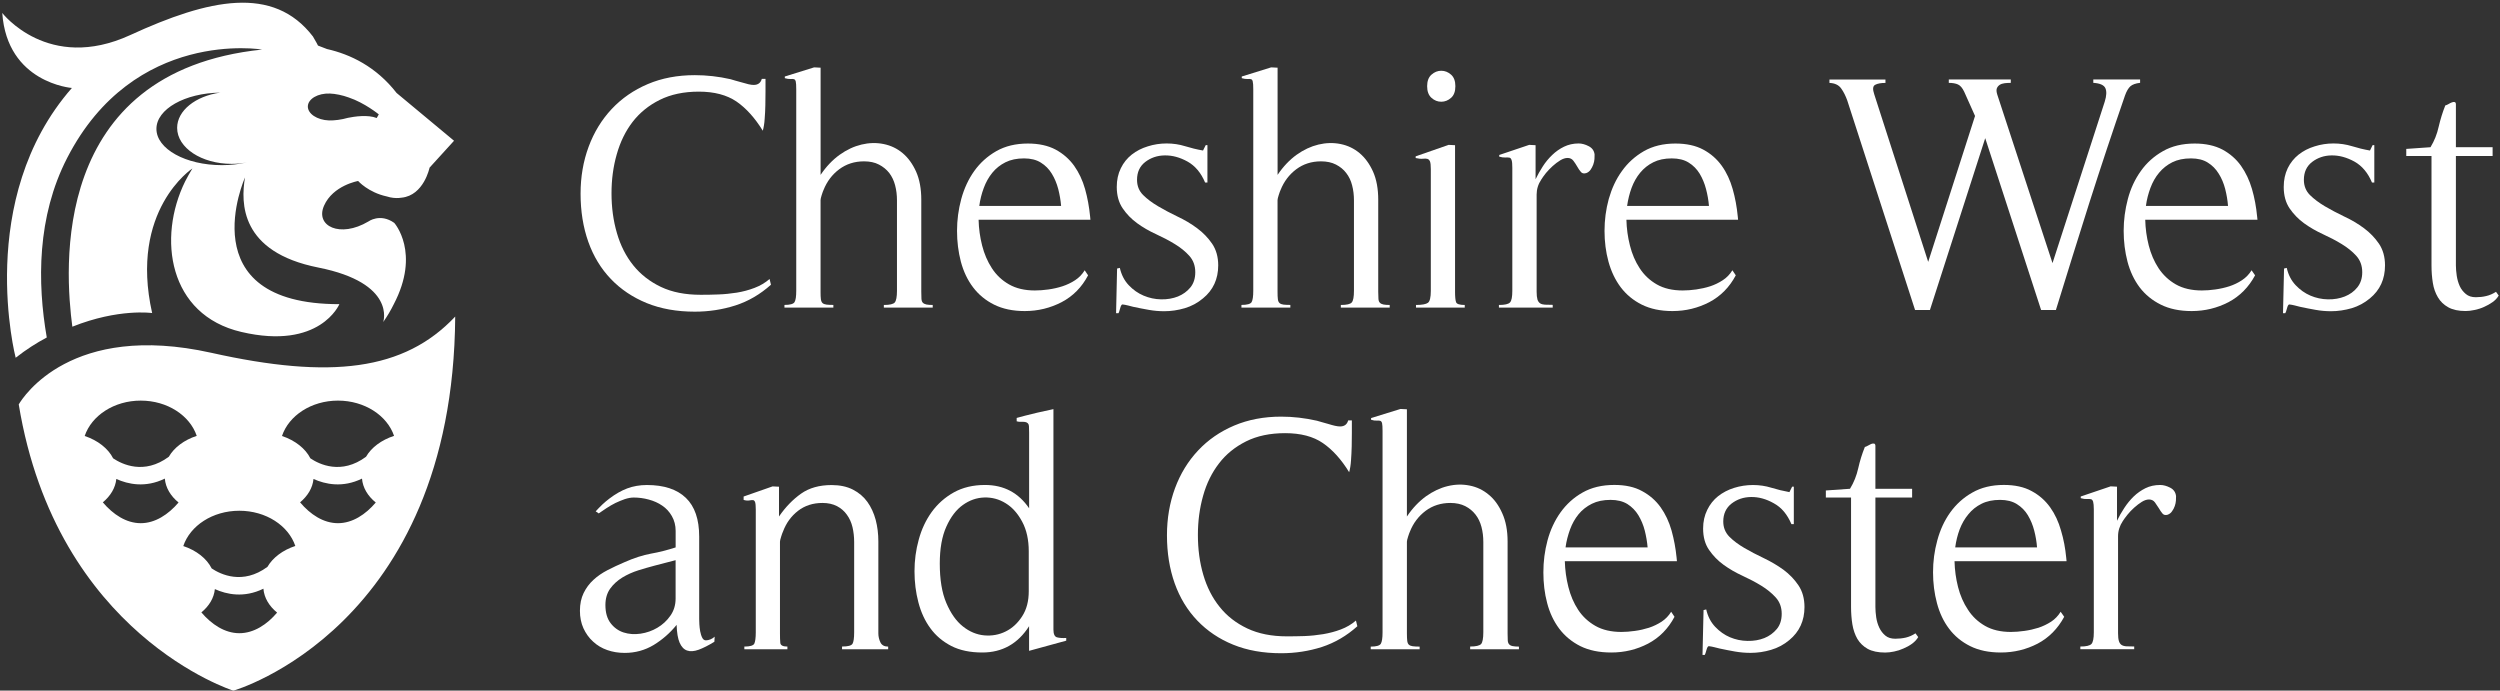 <svg width="619" height="171" viewBox="0 0 619 171" fill="none" xmlns="http://www.w3.org/2000/svg">
<rect x="0" y="0" width="619" height="171" fill="#333333" stroke="none"/>
<g clip-path="url(#clip0_4115_64)">
<path d="M182.08 75.629C178.88 76.649 175.52 77.169 172.04 77.169C167.58 77.169 163.61 76.459 160.14 75.049C156.65 73.619 153.7 71.639 151.25 69.079C148.8 66.519 146.94 63.459 145.66 59.869C144.39 56.279 143.75 52.309 143.75 47.959C143.75 43.779 144.42 39.909 145.75 36.319C147.08 32.739 148.99 29.619 151.46 26.989C153.94 24.349 156.91 22.299 160.39 20.819C163.86 19.339 167.76 18.609 172.04 18.609C174.98 18.609 177.93 18.939 180.87 19.609C181.2 19.719 181.64 19.839 182.16 19.989C182.69 20.119 183.24 20.289 183.79 20.439C184.34 20.609 184.88 20.749 185.37 20.869C185.87 20.979 186.28 21.029 186.62 21.029C187.67 21.029 188.35 20.529 188.62 19.529H189.54C189.54 20.409 189.54 21.449 189.54 22.619C189.54 23.729 189.53 24.879 189.5 26.039C189.48 27.209 189.42 28.359 189.33 29.459C189.26 30.559 189.1 31.539 188.87 32.369C186.92 29.199 184.75 26.799 182.37 25.149C179.97 23.519 176.87 22.689 173.03 22.689C169.3 22.689 166.06 23.379 163.34 24.739C160.62 26.089 158.38 27.919 156.62 30.199C154.87 32.479 153.57 35.149 152.71 38.199C151.83 41.259 151.41 44.489 151.41 47.879C151.41 51.389 151.86 54.679 152.76 57.739C153.64 60.799 155 63.459 156.8 65.699C158.61 67.949 160.9 69.729 163.64 71.039C166.4 72.349 169.67 72.989 173.46 72.989C174.79 72.989 176.23 72.979 177.8 72.909C179.35 72.859 180.89 72.699 182.43 72.459C183.96 72.209 185.41 71.819 186.8 71.289C188.19 70.769 189.45 70.029 190.55 69.079L190.89 70.499C188.21 72.889 185.28 74.599 182.08 75.629Z" fill="white"/>
<path d="M218.84 76.17V75.51C220.29 75.51 221.19 75.31 221.55 74.88C221.9 74.46 222.09 73.5 222.09 72V49.62C222.09 48.3 221.94 47.04 221.63 45.88C221.33 44.72 220.84 43.7 220.18 42.83C219.5 41.97 218.66 41.28 217.63 40.75C216.6 40.21 215.37 39.95 213.92 39.95C211.58 39.95 209.54 40.61 207.79 41.91C206.04 43.22 204.75 44.93 203.91 47.04C203.8 47.26 203.65 47.68 203.45 48.3C203.26 48.9 203.17 49.32 203.17 49.54V72.24C203.17 73.03 203.19 73.64 203.25 74.09C203.31 74.53 203.45 74.85 203.67 75.05C203.89 75.24 204.21 75.36 204.63 75.42C205.04 75.47 205.61 75.5 206.34 75.5V76.16H194.23V75.5C195.62 75.5 196.45 75.27 196.73 74.8C197.02 74.32 197.15 73.39 197.15 72V22.11C197.15 21.17 197.11 20.52 197.03 20.18C196.94 19.84 196.79 19.65 196.57 19.6C196.35 19.55 196.05 19.53 195.69 19.56C195.34 19.58 194.88 19.52 194.32 19.36V18.94L201.58 16.68L203.18 16.76V43.3C204.56 41.24 206.14 39.59 207.89 38.33C209.64 37.08 211.44 36.24 213.32 35.79C215.17 35.35 217 35.3 218.78 35.66C220.56 36.02 222.13 36.77 223.49 37.91C224.85 39.05 225.96 40.58 226.83 42.5C227.68 44.42 228.11 46.74 228.11 49.46V72.24C228.11 72.97 228.12 73.53 228.15 73.96C228.17 74.38 228.28 74.71 228.47 74.93C228.68 75.15 228.97 75.3 229.36 75.39C229.75 75.47 230.28 75.51 230.94 75.51V76.17H218.84Z" fill="white"/>
<path d="M242.3 54.399C242.35 56.579 242.64 58.699 243.17 60.779C243.7 62.869 244.51 64.749 245.59 66.409C246.67 68.079 248.08 69.419 249.84 70.419C251.59 71.419 253.72 71.919 256.22 71.919C257.27 71.919 258.41 71.839 259.61 71.669C260.81 71.499 261.96 71.239 263.07 70.879C264.17 70.519 265.23 70.019 266.2 69.379C267.17 68.749 267.96 67.919 268.57 66.919L269.41 68.169C267.86 71.119 265.68 73.329 262.87 74.809C260.06 76.269 257.01 77.019 253.73 77.019C250.78 77.019 248.26 76.479 246.14 75.429C244.03 74.379 242.29 72.939 240.93 71.139C239.56 69.329 238.56 67.219 237.91 64.789C237.28 62.379 236.96 59.829 236.96 57.159C236.96 54.489 237.31 51.849 238.01 49.259C238.72 46.679 239.78 44.369 241.22 42.349C242.67 40.319 244.49 38.679 246.69 37.419C248.9 36.169 251.49 35.539 254.5 35.539C257.22 35.539 259.51 36.049 261.37 37.039C263.23 38.039 264.76 39.389 265.96 41.049C267.14 42.719 268.05 44.639 268.66 46.799C269.27 48.969 269.68 51.229 269.91 53.579L269.99 54.409H242.3V54.399ZM262.02 46.799C261.65 45.409 261.13 44.149 260.43 43.009C259.74 41.869 258.83 40.949 257.71 40.259C256.6 39.559 255.21 39.219 253.55 39.219C251.76 39.219 250.24 39.539 248.96 40.179C247.68 40.819 246.59 41.679 245.71 42.759C244.82 43.849 244.11 45.109 243.59 46.519C243.06 47.929 242.68 49.419 242.47 50.989H262.73C262.62 49.579 262.37 48.189 262.02 46.799Z" fill="white"/>
<path d="M276.34 77.59L276.59 66.49L277.27 66.329C277.66 68.049 278.4 69.48 279.48 70.62C280.56 71.76 281.78 72.62 283.16 73.2C284.53 73.779 285.96 74.09 287.49 74.12C289.02 74.15 290.41 73.9 291.66 73.409C292.9 72.9 293.93 72.159 294.75 71.159C295.56 70.159 295.95 68.909 295.95 67.4C295.95 65.79 295.46 64.45 294.49 63.359C293.52 62.279 292.32 61.3 290.9 60.44C289.49 59.569 287.92 58.76 286.24 57.98C284.54 57.2 282.98 56.309 281.56 55.27C280.15 54.249 278.95 53.02 277.98 51.59C277.01 50.169 276.51 48.4 276.51 46.289C276.51 44.559 276.84 43.02 277.52 41.65C278.18 40.289 279.09 39.169 280.23 38.27C281.37 37.37 282.69 36.7 284.19 36.239C285.69 35.76 287.24 35.52 288.86 35.52C290.47 35.52 291.98 35.749 293.4 36.19C294.83 36.63 296.31 36.999 297.87 37.27L298.54 35.929H298.96V45.19H298.38C297.38 42.8 295.93 41.069 294.04 40.01C292.15 38.959 290.27 38.45 288.4 38.48C286.54 38.499 284.93 39.059 283.57 40.099C282.2 41.16 281.53 42.63 281.53 44.52C281.53 46.02 282.02 47.27 283.03 48.279C284.03 49.279 285.27 50.2 286.74 51.069C288.21 51.94 289.83 52.789 291.57 53.63C293.32 54.45 294.94 55.41 296.41 56.51C297.88 57.599 299.11 58.87 300.12 60.34C301.12 61.809 301.63 63.609 301.63 65.71C301.63 69.109 300.36 71.84 297.86 73.879C296.53 74.999 295.03 75.809 293.35 76.309C291.69 76.799 289.99 77.059 288.26 77.059C286.99 77.059 285.71 76.95 284.43 76.719C283.16 76.499 281.86 76.24 280.59 75.969C280.15 75.859 279.71 75.749 279.27 75.629C278.82 75.519 278.37 75.43 277.93 75.379C277.71 75.379 277.52 75.7 277.35 76.34C277.18 76.98 277.05 77.379 276.94 77.549H276.34V77.59Z" fill="white"/>
<path d="M331.99 76.17V75.51C333.43 75.51 334.35 75.31 334.7 74.88C335.06 74.46 335.24 73.5 335.24 72V49.62C335.24 48.3 335.09 47.04 334.78 45.88C334.49 44.72 334 43.7 333.32 42.83C332.67 41.97 331.82 41.28 330.79 40.75C329.74 40.21 328.51 39.95 327.07 39.95C324.74 39.95 322.69 40.61 320.95 41.91C319.21 43.22 317.91 44.93 317.07 47.04C316.96 47.26 316.81 47.68 316.61 48.3C316.42 48.9 316.32 49.32 316.32 49.54V72.24C316.32 73.03 316.34 73.64 316.4 74.09C316.45 74.53 316.6 74.85 316.83 75.05C317.04 75.24 317.37 75.36 317.78 75.42C318.19 75.47 318.78 75.5 319.49 75.5V76.16H307.38V75.5C308.78 75.5 309.62 75.27 309.9 74.8C310.17 74.32 310.31 73.39 310.31 72V22.11C310.31 21.17 310.27 20.52 310.18 20.18C310.11 19.84 309.96 19.65 309.73 19.6C309.51 19.55 309.19 19.53 308.84 19.56C308.47 19.58 308.02 19.52 307.46 19.36V18.94L314.74 16.68L316.33 16.76V43.3C317.71 41.24 319.29 39.59 321.03 38.33C322.78 37.08 324.59 36.24 326.46 35.79C328.32 35.35 330.14 35.3 331.92 35.66C333.7 36.02 335.26 36.77 336.63 37.91C337.99 39.05 339.1 40.58 339.97 42.5C340.82 44.42 341.25 46.74 341.25 49.46V72.24C341.25 72.97 341.27 73.53 341.3 73.96C341.32 74.38 341.43 74.71 341.63 74.93C341.82 75.15 342.12 75.3 342.52 75.39C342.9 75.47 343.43 75.51 344.09 75.51V76.17H331.99Z" fill="white"/>
<path d="M350.6 76.169V75.51C352.11 75.51 353.08 75.32 353.56 74.969C354.04 74.609 354.27 73.62 354.27 72.01V41.88C354.27 40.929 354.2 40.3 354.06 39.959C353.92 39.639 353.7 39.419 353.43 39.34C353.16 39.26 352.77 39.239 352.31 39.3C351.83 39.349 351.24 39.3 350.52 39.13V38.709L358.68 35.87L360.27 35.95V72.249C360.27 73.48 360.35 74.329 360.52 74.809C360.68 75.279 361.39 75.51 362.67 75.51V76.169H350.6ZM359.28 24.23C358.56 24.869 357.75 25.189 356.86 25.189C355.96 25.189 355.16 24.88 354.44 24.23C353.72 23.59 353.36 22.63 353.36 21.349C353.36 20.07 353.72 19.11 354.44 18.48C355.16 17.84 355.96 17.52 356.86 17.52C357.75 17.52 358.56 17.84 359.28 18.48C360 19.11 360.35 20.07 360.35 21.349C360.35 22.63 360 23.599 359.28 24.23Z" fill="white"/>
<path d="M384.45 76.169H371.13V75.51C372.57 75.51 373.49 75.309 373.88 74.879C374.27 74.46 374.45 73.499 374.45 71.999V41.539C374.45 40.65 374.4 40.029 374.28 39.669C374.17 39.309 374 39.099 373.76 39.039C373.5 38.989 373.15 38.969 372.74 38.999C372.32 39.02 371.81 38.959 371.21 38.789V38.37L378.63 35.87L380.21 35.95V44.38C380.71 43.33 381.3 42.27 381.99 41.209C382.67 40.15 383.45 39.209 384.33 38.37C385.19 37.539 386.15 36.859 387.26 36.319C388.34 35.8 389.54 35.52 390.87 35.52C391.66 35.52 392.51 35.749 393.35 36.19C394.22 36.63 394.72 37.33 394.82 38.27C394.82 38.55 394.82 38.919 394.79 39.37C394.76 39.809 394.66 40.27 394.49 40.749C394.32 41.209 394.1 41.639 393.82 42.039C393.54 42.429 393.19 42.7 392.75 42.859C392.16 43.029 391.73 42.94 391.43 42.569C391.11 42.209 390.81 41.77 390.54 41.279C390.26 40.77 389.93 40.289 389.58 39.819C389.22 39.34 388.74 39.109 388.14 39.109C387.59 39.109 386.97 39.3 386.33 39.69C385.69 40.08 385.08 40.55 384.46 41.099C383.85 41.65 383.29 42.239 382.78 42.84C382.3 43.459 381.91 43.98 381.63 44.44C380.85 45.609 380.47 46.849 380.47 48.179C380.47 49.459 380.47 50.749 380.47 52.029V72.219C380.47 73.049 380.54 73.689 380.67 74.15C380.81 74.59 381.04 74.909 381.34 75.109C381.63 75.299 382.04 75.409 382.52 75.439C383.03 75.469 383.66 75.48 384.45 75.48V76.169Z" fill="white"/>
<path d="M402.7 54.399C402.75 56.579 403.04 58.699 403.57 60.779C404.09 62.869 404.89 64.749 405.98 66.409C407.06 68.079 408.48 69.419 410.22 70.419C411.97 71.419 414.09 71.919 416.62 71.919C417.67 71.919 418.79 71.839 420 71.669C421.17 71.499 422.34 71.239 423.46 70.879C424.55 70.519 425.59 70.019 426.56 69.379C427.54 68.749 428.32 67.919 428.94 66.919L429.78 68.169C428.22 71.119 426.03 73.329 423.24 74.809C420.43 76.269 417.39 77.019 414.09 77.019C411.15 77.019 408.62 76.479 406.51 75.429C404.4 74.379 402.67 72.939 401.3 71.139C399.94 69.329 398.93 67.219 398.26 64.789C397.6 62.379 397.28 59.829 397.28 57.159C397.28 54.489 397.62 51.849 398.33 49.259C399.07 46.679 400.12 44.369 401.59 42.349C403.03 40.319 404.86 38.679 407.04 37.419C409.24 36.169 411.83 35.539 414.83 35.539C417.58 35.539 419.88 36.049 421.72 37.039C423.59 38.039 425.12 39.389 426.31 41.049C427.51 42.719 428.39 44.639 429.01 46.799C429.63 48.969 430.04 51.229 430.27 53.579L430.35 54.409H402.7V54.399ZM422.41 46.799C422.05 45.409 421.52 44.149 420.84 43.009C420.14 41.869 419.24 40.949 418.12 40.259C417.01 39.559 415.6 39.219 413.93 39.219C412.15 39.219 410.63 39.539 409.36 40.179C408.07 40.819 407.01 41.679 406.11 42.759C405.21 43.849 404.5 45.109 403.98 46.519C403.46 47.929 403.1 49.419 402.87 50.989H423.14C423.02 49.579 422.78 48.189 422.41 46.799Z" fill="white"/>
<path d="M527.49 21.36C526.99 21.81 526.54 22.56 526.16 23.62C523.11 32.45 520.17 41.29 517.36 50.09C514.56 58.93 511.8 67.8 509.04 76.76H505.38L491.54 34.21L477.85 76.76H474.17L457.38 24.87C456.98 23.76 456.5 22.77 455.88 21.91C455.28 21.05 454.29 20.58 452.97 20.53V19.69H466.84V20.53C465.74 20.53 464.87 20.68 464.29 21C463.7 21.31 463.63 22.09 464.07 23.37L477.42 64.84L489.02 28.71L486.33 22.7C485.88 21.76 485.37 21.17 484.79 20.91C484.22 20.65 483.45 20.52 482.52 20.52V19.68H497.87V20.52C497.36 20.52 496.86 20.55 496.36 20.6C495.86 20.66 495.45 20.8 495.11 21.02C494.78 21.25 494.54 21.54 494.41 21.9C494.28 22.26 494.32 22.77 494.53 23.44L508.2 65.15L521.13 25.18C521.58 23.74 521.64 22.62 521.3 21.85C520.96 21.07 519.97 20.62 518.3 20.51V19.67H529.89V20.51C528.8 20.63 527.99 20.92 527.49 21.36Z" fill="white"/>
<path d="M531.16 54.399C531.21 56.579 531.5 58.699 532.03 60.779C532.56 62.869 533.37 64.749 534.46 66.409C535.57 68.079 536.99 69.419 538.74 70.419C540.5 71.419 542.67 71.919 545.16 71.919C546.22 71.919 547.34 71.839 548.52 71.669C549.73 71.499 550.88 71.239 552 70.879C553.1 70.519 554.15 70.019 555.11 69.379C556.07 68.749 556.88 67.919 557.49 66.919L558.36 68.169C556.77 71.119 554.58 73.329 551.79 74.809C548.98 76.269 545.92 77.019 542.66 77.019C539.66 77.019 537.13 76.479 535.02 75.429C532.89 74.379 531.14 72.939 529.77 71.139C528.41 69.329 527.41 67.219 526.77 64.789C526.14 62.379 525.82 59.829 525.82 57.159C525.82 54.489 526.17 51.849 526.86 49.259C527.54 46.679 528.62 44.369 530.07 42.349C531.5 40.319 533.33 38.679 535.56 37.419C537.75 36.169 540.36 35.539 543.41 35.539C546.13 35.539 548.41 36.049 550.29 37.039C552.14 38.039 553.69 39.389 554.87 41.049C556.05 42.719 556.96 44.639 557.59 46.799C558.22 48.969 558.64 51.229 558.86 53.579L558.95 54.409H531.16V54.399ZM550.96 46.799C550.6 45.409 550.08 44.149 549.36 43.009C548.66 41.869 547.77 40.949 546.65 40.259C545.55 39.559 544.16 39.219 542.49 39.219C540.67 39.219 539.15 39.539 537.86 40.179C536.59 40.819 535.5 41.679 534.6 42.759C533.68 43.849 532.98 45.109 532.45 46.519C531.93 47.929 531.53 49.419 531.33 50.989H551.66C551.55 49.579 551.31 48.189 550.96 46.799Z" fill="white"/>
<path d="M565.27 77.59L565.53 66.49L566.2 66.329C566.58 68.049 567.33 69.48 568.41 70.62C569.49 71.76 570.71 72.62 572.07 73.2C573.43 73.779 574.87 74.09 576.4 74.12C577.93 74.15 579.32 73.9 580.57 73.409C581.84 72.9 582.87 72.159 583.67 71.159C584.48 70.159 584.89 68.909 584.89 67.4C584.89 65.79 584.4 64.45 583.43 63.359C582.46 62.279 581.23 61.3 579.82 60.44C578.41 59.569 576.84 58.76 575.15 57.98C573.46 57.2 571.91 56.309 570.47 55.27C569.07 54.249 567.88 53.02 566.9 51.59C565.94 50.169 565.45 48.4 565.45 46.289C565.45 44.559 565.78 43.02 566.44 41.65C567.1 40.289 568.02 39.169 569.15 38.27C570.28 37.37 571.61 36.7 573.1 36.239C574.61 35.76 576.16 35.52 577.76 35.52C579.38 35.52 580.88 35.749 582.34 36.19C583.75 36.63 585.24 36.999 586.8 37.27L587.46 35.929H587.88V45.19H587.3C586.3 42.8 584.85 41.069 582.96 40.01C581.04 38.959 579.16 38.45 577.3 38.48C575.45 38.499 573.84 39.059 572.48 40.099C571.11 41.16 570.44 42.63 570.44 44.52C570.44 46.02 570.93 47.27 571.93 48.279C572.94 49.279 574.17 50.2 575.63 51.069C577.11 51.94 578.72 52.789 580.47 53.63C582.25 54.45 583.85 55.41 585.33 56.51C586.8 57.599 588.02 58.87 589.03 60.34C590.02 61.809 590.53 63.609 590.53 65.71C590.53 69.109 589.28 71.84 586.79 73.879C585.45 74.999 583.95 75.809 582.29 76.309C580.59 76.799 578.89 77.059 577.16 77.059C575.89 77.059 574.61 76.95 573.34 76.719C572.07 76.499 570.78 76.24 569.51 75.969C569.06 75.859 568.61 75.749 568.17 75.629C567.73 75.519 567.29 75.43 566.84 75.379C566.62 75.379 566.42 75.7 566.26 76.34C566.1 76.98 565.95 77.379 565.84 77.549H565.27V77.59Z" fill="white"/>
<path d="M617.17 74.801C616.5 75.271 615.79 75.671 615.04 76.001C614.29 76.341 613.51 76.581 612.7 76.751C611.89 76.921 611.15 77.011 610.5 77.011C608.71 77.011 607.3 76.701 606.2 76.091C605.07 75.461 604.24 74.651 603.63 73.621C603.02 72.591 602.58 71.401 602.37 70.041C602.15 68.681 602.04 67.241 602.04 65.741V38.621H595.79V36.871L601.79 36.451C602.74 34.891 603.42 33.201 603.82 31.361C604.25 29.521 604.79 27.771 605.46 26.101C605.69 26.051 605.96 25.941 606.24 25.771C606.53 25.601 606.79 25.461 607.09 25.351C607.36 25.241 607.59 25.211 607.78 25.271C607.98 25.331 608.08 25.521 608.08 25.851V36.451H617.17V38.621H608.08V65.741C608.08 66.521 608.16 67.371 608.29 68.291C608.43 69.201 608.68 70.061 609.03 70.841C609.39 71.621 609.91 72.271 610.55 72.801C611.18 73.341 612.02 73.591 613 73.591C613.89 73.591 614.76 73.501 615.58 73.301C616.43 73.111 617.23 72.751 618.01 72.251L618.68 73.181C618.33 73.781 617.83 74.331 617.17 74.801Z" fill="white"/>
<path d="M176.88 158.9C175.43 159.8 174.13 160.45 173 160.87C171.86 161.28 170.9 161.35 170.12 161.07C169.34 160.8 168.73 160.16 168.28 159.14C167.84 158.14 167.59 156.66 167.53 154.72C165.91 156.72 164.01 158.38 161.85 159.7C159.68 161 157.29 161.66 154.68 161.66C153.12 161.66 151.67 161.42 150.34 160.95C149.01 160.48 147.84 159.79 146.85 158.86C145.83 157.94 145.05 156.84 144.46 155.56C143.88 154.28 143.59 152.84 143.59 151.23C143.59 149.55 143.9 148.09 144.5 146.85C145.12 145.59 145.92 144.5 146.93 143.58C147.92 142.66 149.09 141.86 150.42 141.17C151.75 140.48 153.15 139.83 154.6 139.21C156.98 138.15 159.18 137.45 161.18 137.08C163.18 136.73 165.21 136.21 167.29 135.54V131.45C167.29 130.07 166.96 128.84 166.35 127.78C165.74 126.71 164.95 125.85 163.96 125.19C162.99 124.52 161.89 124.03 160.63 123.69C159.38 123.35 158.14 123.19 156.91 123.19C156.25 123.19 155.53 123.32 154.74 123.57C153.97 123.84 153.19 124.16 152.4 124.53C151.63 124.92 150.87 125.35 150.15 125.83C149.44 126.3 148.79 126.73 148.24 127.12L147.49 126.61C148.04 126 148.61 125.43 149.16 124.9C149.71 124.38 150.3 123.89 150.91 123.43C152.36 122.33 153.82 121.49 155.3 120.93C156.77 120.38 158.4 120.09 160.18 120.09C164.41 120.09 167.62 121.15 169.82 123.27C172.03 125.39 173.12 128.59 173.12 132.87V153.3C173.12 153.58 173.14 153.99 173.16 154.55C173.19 155.11 173.26 155.69 173.36 156.29C173.49 156.91 173.63 157.44 173.87 157.89C174.08 158.34 174.4 158.55 174.78 158.55C175.12 158.55 175.5 158.47 175.91 158.31C176.33 158.13 176.68 157.91 176.95 157.64L176.88 158.9ZM162.09 140.05C160.81 140.39 159.46 140.77 158.03 141.22C156.62 141.67 155.3 142.26 154.08 143C152.86 143.76 151.85 144.67 151.07 145.76C150.3 146.85 149.9 148.2 149.9 149.8C149.9 151.7 150.34 153.2 151.2 154.31C152.05 155.42 153.14 156.19 154.41 156.6C155.69 157.01 157.07 157.12 158.59 156.9C160.09 156.68 161.48 156.19 162.75 155.44C164.03 154.69 165.11 153.7 165.97 152.47C166.84 151.25 167.28 149.83 167.28 148.21V138.7L162.09 140.05Z" fill="white"/>
<path d="M208.49 160.74V160.08C209.94 160.08 210.8 159.86 211.08 159.4C211.35 158.95 211.49 158 211.49 156.55V134.21C211.49 132.92 211.35 131.7 211.08 130.53C210.8 129.36 210.34 128.34 209.69 127.45C209.06 126.55 208.24 125.85 207.24 125.32C206.23 124.8 205.03 124.53 203.65 124.53C201.29 124.53 199.28 125.18 197.58 126.49C195.89 127.81 194.65 129.51 193.87 131.62C193.75 131.86 193.6 132.27 193.41 132.88C193.21 133.5 193.12 133.91 193.12 134.13V156.81C193.12 157.77 193.14 158.55 193.2 159.16C193.25 159.79 193.85 160.09 194.96 160.09V160.75H184.3V160.09C185.69 160.09 186.5 159.85 186.76 159.38C186.99 158.89 187.13 157.96 187.13 156.57V126.13C187.13 125.24 187.07 124.64 186.96 124.32C186.85 124.03 186.68 123.86 186.46 123.83C186.24 123.8 185.93 123.83 185.53 123.91C185.15 123.98 184.67 123.95 184.12 123.78V122.94L191.29 120.43L192.88 120.51V127.88C194.49 125.54 196.32 123.66 198.34 122.23C200.37 120.8 202.89 120.1 205.91 120.1C207.96 120.1 209.73 120.48 211.19 121.23C212.67 121.99 213.86 123.01 214.78 124.29C215.69 125.57 216.37 127.05 216.82 128.72C217.26 130.39 217.48 132.16 217.48 134.06V156.82C217.48 157.61 217.66 158.35 217.99 159.05C218.33 159.75 218.97 160.1 219.91 160.1V160.76H208.49V160.74Z" fill="white"/>
<path d="M254.8 161.149V155.049C252.03 159.399 248.15 161.559 243.21 161.559C240.2 161.559 237.64 161.019 235.53 159.939C233.41 158.839 231.68 157.379 230.35 155.539C229.01 153.719 228.03 151.579 227.39 149.129C226.75 146.689 226.43 144.119 226.43 141.459C226.43 138.779 226.77 136.159 227.48 133.619C228.17 131.059 229.24 128.779 230.69 126.769C232.14 124.769 233.96 123.149 236.16 121.919C238.36 120.699 240.93 120.079 243.88 120.079C248.55 120.079 252.19 122.009 254.81 125.849V107.079C254.81 106.629 254.8 106.119 254.77 105.529C254.75 104.949 254.43 104.599 253.82 104.479C253.48 104.439 253.15 104.419 252.81 104.439C252.48 104.459 252.12 104.429 251.73 104.319V103.479C252.12 103.369 252.8 103.189 253.78 102.929C254.76 102.679 255.77 102.439 256.83 102.179C257.88 101.929 259.22 101.639 260.83 101.299V155.869C260.83 156.989 261.12 157.629 261.7 157.799C262.28 157.959 263.05 158.019 264 157.959V158.629L254.8 161.149ZM254.72 136.529C254.72 133.649 254.18 131.189 253.09 129.169C252 127.129 250.65 125.609 249.01 124.609C247.37 123.589 245.6 123.119 243.71 123.179C241.83 123.229 240.04 123.859 238.41 125.029C236.76 126.199 235.39 127.999 234.31 130.409C233.22 132.819 232.69 135.879 232.69 139.549C232.69 143.489 233.22 146.749 234.31 149.299C235.4 151.859 236.76 153.799 238.41 155.099C240.04 156.409 241.83 157.149 243.71 157.319C245.6 157.479 247.37 157.169 249.01 156.349C250.64 155.549 252 154.279 253.09 152.589C254.19 150.889 254.72 148.819 254.72 146.379V136.529Z" fill="white"/>
<path d="M327.28 160.2C324.07 161.22 320.72 161.74 317.22 161.74C312.78 161.74 308.81 161.04 305.33 159.62C301.85 158.21 298.89 156.2 296.45 153.65C294 151.09 292.13 148.02 290.85 144.43C289.58 140.84 288.94 136.88 288.94 132.54C288.94 128.37 289.61 124.48 290.93 120.89C292.26 117.3 294.16 114.19 296.65 111.54C299.12 108.9 302.1 106.85 305.56 105.38C309.05 103.9 312.94 103.16 317.21 103.16C320.17 103.16 323.1 103.5 326.06 104.17C326.39 104.28 326.82 104.41 327.35 104.54C327.86 104.69 328.42 104.84 328.98 105C329.52 105.18 330.06 105.31 330.56 105.43C331.06 105.54 331.47 105.59 331.82 105.59C332.86 105.59 333.54 105.09 333.81 104.09H334.72C334.72 104.98 334.72 106.01 334.72 107.17C334.72 108.28 334.71 109.42 334.68 110.59C334.65 111.76 334.59 112.9 334.51 114.01C334.44 115.11 334.28 116.1 334.05 116.92C332.11 113.75 329.94 111.35 327.55 109.71C325.16 108.06 322.03 107.25 318.2 107.25C314.48 107.25 311.25 107.92 308.52 109.29C305.79 110.66 303.55 112.47 301.81 114.76C300.06 117.03 298.74 119.7 297.89 122.76C297.02 125.83 296.6 129.06 296.6 132.45C296.6 135.95 297.03 139.24 297.93 142.3C298.82 145.36 300.17 148.02 301.98 150.26C303.77 152.52 306.06 154.29 308.82 155.6C311.59 156.91 314.86 157.56 318.64 157.56C319.98 157.56 321.41 157.54 322.97 157.49C324.54 157.43 326.08 157.27 327.61 157.02C329.13 156.76 330.6 156.38 331.99 155.85C333.38 155.33 334.63 154.6 335.73 153.65L336.08 155.06C333.41 157.45 330.48 159.15 327.28 160.2Z" fill="white"/>
<path d="M364.01 160.74V160.08C365.44 160.08 366.36 159.86 366.73 159.45C367.08 159.03 367.27 158.07 367.27 156.56V134.22C367.27 132.87 367.12 131.63 366.81 130.46C366.5 129.28 366.01 128.27 365.34 127.41C364.67 126.55 363.83 125.85 362.8 125.32C361.76 124.8 360.54 124.53 359.11 124.53C356.78 124.53 354.73 125.18 352.97 126.49C351.23 127.81 349.93 129.51 349.1 131.62C348.98 131.86 348.84 132.27 348.64 132.88C348.44 133.5 348.35 133.91 348.35 134.13V156.81C348.35 157.6 348.38 158.22 348.43 158.66C348.48 159.11 348.63 159.44 348.84 159.63C349.06 159.83 349.39 159.95 349.79 160.01C350.22 160.06 350.78 160.1 351.5 160.1V160.76H339.39V160.1C340.78 160.1 341.61 159.86 341.89 159.39C342.18 158.9 342.32 157.97 342.32 156.58V106.69C342.32 105.75 342.28 105.11 342.2 104.78C342.11 104.44 341.95 104.25 341.73 104.19C341.51 104.13 341.22 104.12 340.85 104.14C340.5 104.17 340.04 104.11 339.48 103.94V103.51L346.76 101.26L348.35 101.34V127.89C349.73 125.82 351.31 124.18 353.04 122.91C354.8 121.66 356.6 120.8 358.46 120.36C360.32 119.91 362.14 119.87 363.9 120.23C365.68 120.58 367.25 121.34 368.6 122.48C370.01 123.62 371.11 125.17 371.96 127.09C372.83 129.01 373.28 131.33 373.28 134.06V156.82C373.28 157.55 373.29 158.12 373.32 158.55C373.34 158.96 373.45 159.28 373.64 159.51C373.84 159.74 374.12 159.89 374.51 159.97C374.91 160.05 375.43 160.1 376.09 160.1V160.76H364.01V160.74Z" fill="white"/>
<path d="M387.45 138.95C387.51 141.13 387.8 143.25 388.33 145.34C388.85 147.42 389.65 149.3 390.74 150.97C391.83 152.64 393.27 153.97 395.02 154.97C396.77 155.97 398.94 156.47 401.45 156.47C402.51 156.47 403.63 156.38 404.82 156.21C406.02 156.05 407.16 155.78 408.28 155.43C409.4 155.06 410.43 154.56 411.41 153.93C412.38 153.29 413.17 152.47 413.78 151.47L414.61 152.72C413.05 155.67 410.87 157.88 408.07 159.36C405.27 160.82 402.24 161.56 398.94 161.56C395.95 161.56 393.42 161.03 391.29 159.98C389.17 158.91 387.45 157.48 386.07 155.67C384.72 153.87 383.71 151.75 383.08 149.33C382.43 146.91 382.14 144.36 382.14 141.7C382.14 139.02 382.47 136.4 383.16 133.82C383.86 131.22 384.93 128.92 386.37 126.89C387.82 124.87 389.63 123.2 391.83 121.96C394.05 120.7 396.64 120.07 399.71 120.07C402.45 120.07 404.72 120.57 406.57 121.59C408.44 122.59 409.97 123.93 411.17 125.6C412.36 127.27 413.26 129.19 413.88 131.37C414.48 133.54 414.9 135.78 415.13 138.12L415.21 138.95H387.45ZM407.24 131.36C406.88 129.97 406.35 128.72 405.66 127.57C404.96 126.43 404.06 125.51 402.96 124.81C401.84 124.12 400.44 123.77 398.79 123.77C396.96 123.77 395.44 124.09 394.15 124.73C392.87 125.37 391.75 126.23 390.86 127.32C389.97 128.41 389.27 129.66 388.75 131.07C388.23 132.49 387.84 133.98 387.63 135.53H407.95C407.83 134.15 407.59 132.75 407.24 131.36Z" fill="white"/>
<path d="M421.54 162.16L421.8 151.06L422.46 150.89C422.85 152.62 423.59 154.05 424.67 155.19C425.75 156.33 426.98 157.21 428.33 157.78C429.71 158.36 431.14 158.67 432.67 158.69C434.2 158.72 435.57 158.49 436.84 157.99C438.09 157.49 439.1 156.74 439.95 155.73C440.76 154.74 441.15 153.48 441.15 151.98C441.15 150.36 440.66 149.02 439.67 147.93C438.69 146.85 437.5 145.88 436.08 145.01C434.67 144.14 433.1 143.33 431.42 142.55C429.72 141.77 428.17 140.87 426.75 139.84C425.33 138.81 424.15 137.59 423.17 136.17C422.19 134.76 421.69 132.99 421.69 130.87C421.69 129.15 422.04 127.61 422.71 126.25C423.37 124.89 424.28 123.75 425.41 122.85C426.54 121.97 427.86 121.27 429.36 120.8C430.87 120.33 432.43 120.09 434.03 120.09C435.63 120.09 437.16 120.32 438.58 120.76C440.03 121.2 441.52 121.57 443.06 121.85L443.73 120.5H444.15V129.78H443.56C442.54 127.39 441.13 125.66 439.19 124.61C437.31 123.54 435.42 123.03 433.57 123.06C431.7 123.08 430.1 123.63 428.71 124.7C427.38 125.75 426.68 127.23 426.68 129.12C426.68 130.62 427.19 131.86 428.17 132.87C429.17 133.88 430.42 134.81 431.89 135.67C433.36 136.53 434.97 137.37 436.72 138.2C438.48 139.04 440.12 140.01 441.6 141.08C443.05 142.16 444.3 143.45 445.29 144.92C446.28 146.39 446.79 148.19 446.79 150.3C446.79 153.69 445.54 156.41 443.04 158.48C441.72 159.59 440.21 160.41 438.52 160.9C436.85 161.4 435.14 161.65 433.44 161.65C432.14 161.65 430.87 161.54 429.6 161.32C428.32 161.1 427.04 160.84 425.77 160.57C425.32 160.46 424.88 160.35 424.44 160.24C424 160.13 423.56 160.04 423.11 159.99C422.88 159.99 422.69 160.31 422.52 160.94C422.35 161.58 422.21 161.98 422.1 162.16H421.54Z" fill="white"/>
<path d="M473.45 159.37C472.79 159.85 472.07 160.25 471.3 160.57C470.56 160.91 469.8 161.15 468.97 161.32C468.17 161.49 467.42 161.57 466.77 161.57C464.99 161.57 463.55 161.26 462.44 160.66C461.35 160.05 460.5 159.21 459.89 158.2C459.29 157.16 458.88 155.96 458.65 154.6C458.43 153.24 458.32 151.81 458.32 150.31V123.19H452.08V121.44L458.06 121.02C459.02 119.46 459.69 117.77 460.1 115.93C460.51 114.1 461.06 112.34 461.74 110.67C461.94 110.63 462.2 110.51 462.48 110.35C462.77 110.18 463.04 110.04 463.31 109.92C463.62 109.81 463.84 109.79 464.05 109.84C464.24 109.9 464.35 110.09 464.35 110.43V121.02H473.44V123.19H464.35V150.31C464.35 151.09 464.42 151.94 464.55 152.86C464.69 153.78 464.94 154.62 465.31 155.41C465.67 156.18 466.18 156.84 466.81 157.37C467.44 157.9 468.27 158.15 469.27 158.15C470.16 158.15 471.02 158.06 471.86 157.87C472.7 157.67 473.5 157.33 474.27 156.81L474.95 157.74C474.61 158.34 474.1 158.88 473.45 159.37Z" fill="white"/>
<path d="M483.94 138.95C483.99 141.13 484.28 143.25 484.81 145.34C485.34 147.42 486.15 149.3 487.27 150.97C488.34 152.64 489.76 153.97 491.5 154.97C493.25 155.97 495.38 156.47 497.89 156.47C498.93 156.47 500.06 156.38 501.26 156.21C502.44 156.05 503.61 155.78 504.73 155.43C505.84 155.06 506.87 154.56 507.86 153.93C508.83 153.29 509.6 152.47 510.22 151.47L511.1 152.72C509.5 155.67 507.32 157.88 504.53 159.36C501.71 160.82 498.67 161.56 495.4 161.56C492.44 161.56 489.93 161.03 487.82 159.98C485.67 158.91 483.95 157.48 482.59 155.67C481.22 153.87 480.23 151.75 479.59 149.33C478.94 146.91 478.62 144.36 478.62 141.7C478.62 139.02 478.96 136.4 479.67 133.82C480.37 131.22 481.42 128.92 482.87 126.89C484.32 124.87 486.14 123.2 488.35 121.96C490.55 120.7 493.15 120.07 496.14 120.07C498.88 120.07 501.17 120.57 503.03 121.59C504.9 122.59 506.41 123.93 507.61 125.6C508.8 127.27 509.7 129.19 510.31 131.37C510.96 133.54 511.38 135.78 511.6 138.12L511.68 138.95H483.94ZM503.67 131.36C503.31 129.97 502.78 128.72 502.1 127.57C501.41 126.43 500.5 125.51 499.37 124.81C498.26 124.12 496.87 123.77 495.22 123.77C493.45 123.77 491.9 124.09 490.63 124.73C489.35 125.37 488.26 126.23 487.38 127.32C486.47 128.41 485.75 129.66 485.21 131.07C484.68 132.49 484.32 133.98 484.11 135.53H504.37C504.27 134.15 504.03 132.75 503.67 131.36Z" fill="white"/>
<path d="M528.42 160.74H515.09V160.08C516.54 160.08 517.44 159.86 517.84 159.45C518.23 159.03 518.43 158.07 518.43 156.56V126.12C518.43 125.23 518.36 124.6 518.26 124.23C518.15 123.87 517.97 123.66 517.72 123.6C517.48 123.55 517.13 123.54 516.71 123.56C516.3 123.59 515.79 123.52 515.19 123.35V122.93L522.6 120.42L524.17 120.5V128.95C524.67 127.9 525.27 126.83 525.97 125.78C526.65 124.73 527.43 123.78 528.3 122.93C529.17 122.09 530.15 121.41 531.21 120.88C532.29 120.35 533.5 120.08 534.87 120.08C535.66 120.08 536.48 120.31 537.34 120.75C538.2 121.19 538.68 121.89 538.79 122.84C538.79 123.11 538.77 123.49 538.76 123.94C538.73 124.39 538.63 124.85 538.47 125.31C538.3 125.79 538.08 126.22 537.79 126.6C537.53 127 537.16 127.27 536.73 127.44C536.16 127.61 535.72 127.51 535.42 127.14C535.12 126.79 534.83 126.35 534.54 125.85C534.23 125.36 533.91 124.87 533.56 124.39C533.2 123.91 532.71 123.67 532.1 123.67C531.53 123.67 530.95 123.87 530.31 124.26C529.69 124.65 529.06 125.12 528.44 125.68C527.81 126.24 527.26 126.82 526.76 127.44C526.27 128.06 525.88 128.58 525.6 129.03C524.83 130.19 524.43 131.44 524.43 132.77C524.43 134.05 524.43 135.33 524.43 136.6V156.79C524.43 157.64 524.5 158.28 524.64 158.72C524.77 159.17 525 159.48 525.3 159.69C525.6 159.88 526.01 160 526.51 160.03C527.01 160.06 527.64 160.07 528.43 160.07V160.74H528.42Z" fill="white"/>
<path d="M52.31 87.351C17.64 79.631 5.74 98.271 4.64 100.131C14.02 157.231 57.76 171.001 57.76 171.001L57.78 170.841L57.81 171.001C57.81 171.001 112.2 155.481 112.71 78.381C100.07 91.801 81.86 93.951 52.31 87.351ZM83.68 99.191C90.29 99.191 95.86 102.891 97.57 107.921C94.43 108.941 91.94 110.811 90.63 113.091C84.51 117.631 79.03 114.961 76.85 113.481C75.62 111.041 73.06 109.041 69.82 107.951C71.51 102.901 77.08 99.191 83.68 99.191ZM34.85 99.191C41.46 99.191 47.01 102.891 48.71 107.921C45.59 108.941 43.11 110.811 41.8 113.091C35.67 117.631 30.22 114.961 28.01 113.481C26.78 111.041 24.22 109.041 20.97 107.951C22.67 102.901 28.24 99.191 34.85 99.191ZM34.85 129.541C31.26 129.541 27.99 127.371 25.46 124.381C27.36 122.801 28.59 120.791 28.8 118.591C31.69 119.901 36.01 120.851 40.81 118.501C41 120.761 42.25 122.821 44.21 124.421C41.68 127.391 38.41 129.541 34.85 129.541ZM59.26 156.781C55.67 156.781 52.39 154.601 49.86 151.631C51.77 150.061 52.99 148.061 53.2 145.861C56.08 147.171 60.42 148.121 65.22 145.761C65.4 148.031 66.65 150.071 68.61 151.681C66.11 154.631 62.85 156.781 59.26 156.781ZM66.22 140.351C60.09 144.881 54.62 142.221 52.41 140.741C51.18 138.281 48.64 136.291 45.38 135.201C47.08 130.161 52.64 126.461 59.25 126.461C65.87 126.461 71.42 130.151 73.12 135.181C70.02 136.201 67.54 138.071 66.22 140.351ZM83.68 129.541C80.08 129.541 76.82 127.371 74.3 124.381C76.19 122.801 77.42 120.791 77.62 118.591C80.51 119.901 84.85 120.851 89.63 118.501C89.82 120.761 91.06 122.821 93.04 124.421C90.52 127.391 87.26 129.541 83.68 129.541Z" fill="white"/>
<path d="M98.2 23.021C93.12 16.491 86.73 13.441 80.96 12.141C80.24 11.861 79.5 11.571 78.73 11.281C78.73 11.281 78.31 10.381 77.48 9.031C67.68 -3.719 51.77 -0.299 32.23 8.691C11.93 18.001 0.56 3.211 0.56 3.211C1.76 20.561 17.8 21.781 17.8 21.781C-6.33 49.321 3.88 88.581 3.88 88.581C6.45 86.561 9.02 84.921 11.58 83.561C9.23 70.021 9.14 53.651 16.64 39.091C33.2 6.901 64.9 12.271 64.9 12.271C12.08 17.761 16.11 67.201 17.91 80.891C29.39 76.301 37.67 77.511 37.67 77.511C31.94 52.021 47.64 41.711 47.64 41.711C46.98 42.791 46.38 43.871 45.85 44.901C38.94 58.901 41.69 77.981 59.76 82.191C79.24 86.751 84.03 75.311 84.03 75.311C46.6 75.351 60.66 43.941 60.66 43.941C59.61 50.221 59.41 62.391 78.8 66.241C98.2 70.091 94.89 79.731 94.89 79.731C95.94 78.231 96.79 76.771 97.48 75.361C104.21 62.551 97.62 55.191 97.62 55.191C94.12 52.701 91.21 54.841 91.21 54.841C84.21 59.001 77.99 55.991 80.23 50.931C82.45 45.891 88.67 44.811 88.67 44.811C88.67 44.811 91.18 47.651 95.78 48.641C96.05 48.721 96.31 48.801 96.6 48.861C97.66 49.081 98.6 49.081 99.46 48.941C104.95 48.371 106.36 41.511 106.36 41.511L112.42 34.851L98.2 23.021ZM54.93 40.891C45.98 40.891 38.73 36.881 38.73 31.911C38.73 27.021 45.77 23.041 54.53 22.931C48.44 23.781 43.86 27.371 43.86 31.661C43.86 36.591 49.9 40.571 57.35 40.571C58.65 40.571 59.89 40.451 61.1 40.211C59.18 40.651 57.12 40.891 54.93 40.891ZM93.27 29.221C91.08 28.341 87.74 28.851 86.12 29.181C84.57 29.631 82.79 29.861 81.46 29.821C78.5 29.711 76.16 28.151 76.22 26.301C76.3 24.461 78.74 23.041 81.7 23.161C83.04 23.211 84.8 23.571 86.33 24.131C90.28 25.451 93.79 28.321 93.79 28.321L93.27 29.221Z" fill="white"/>
<path d="M85.74 58.28C85.81 58.27 85.89 58.26 85.96 58.24C85.89 58.26 85.81 58.26 85.74 58.28Z" fill="white"/>
</g>
<defs>
<clipPath id="clip0_4115_64">
<rect width="619" height="171" fill="white"/>
</clipPath>
</defs>
</svg>
